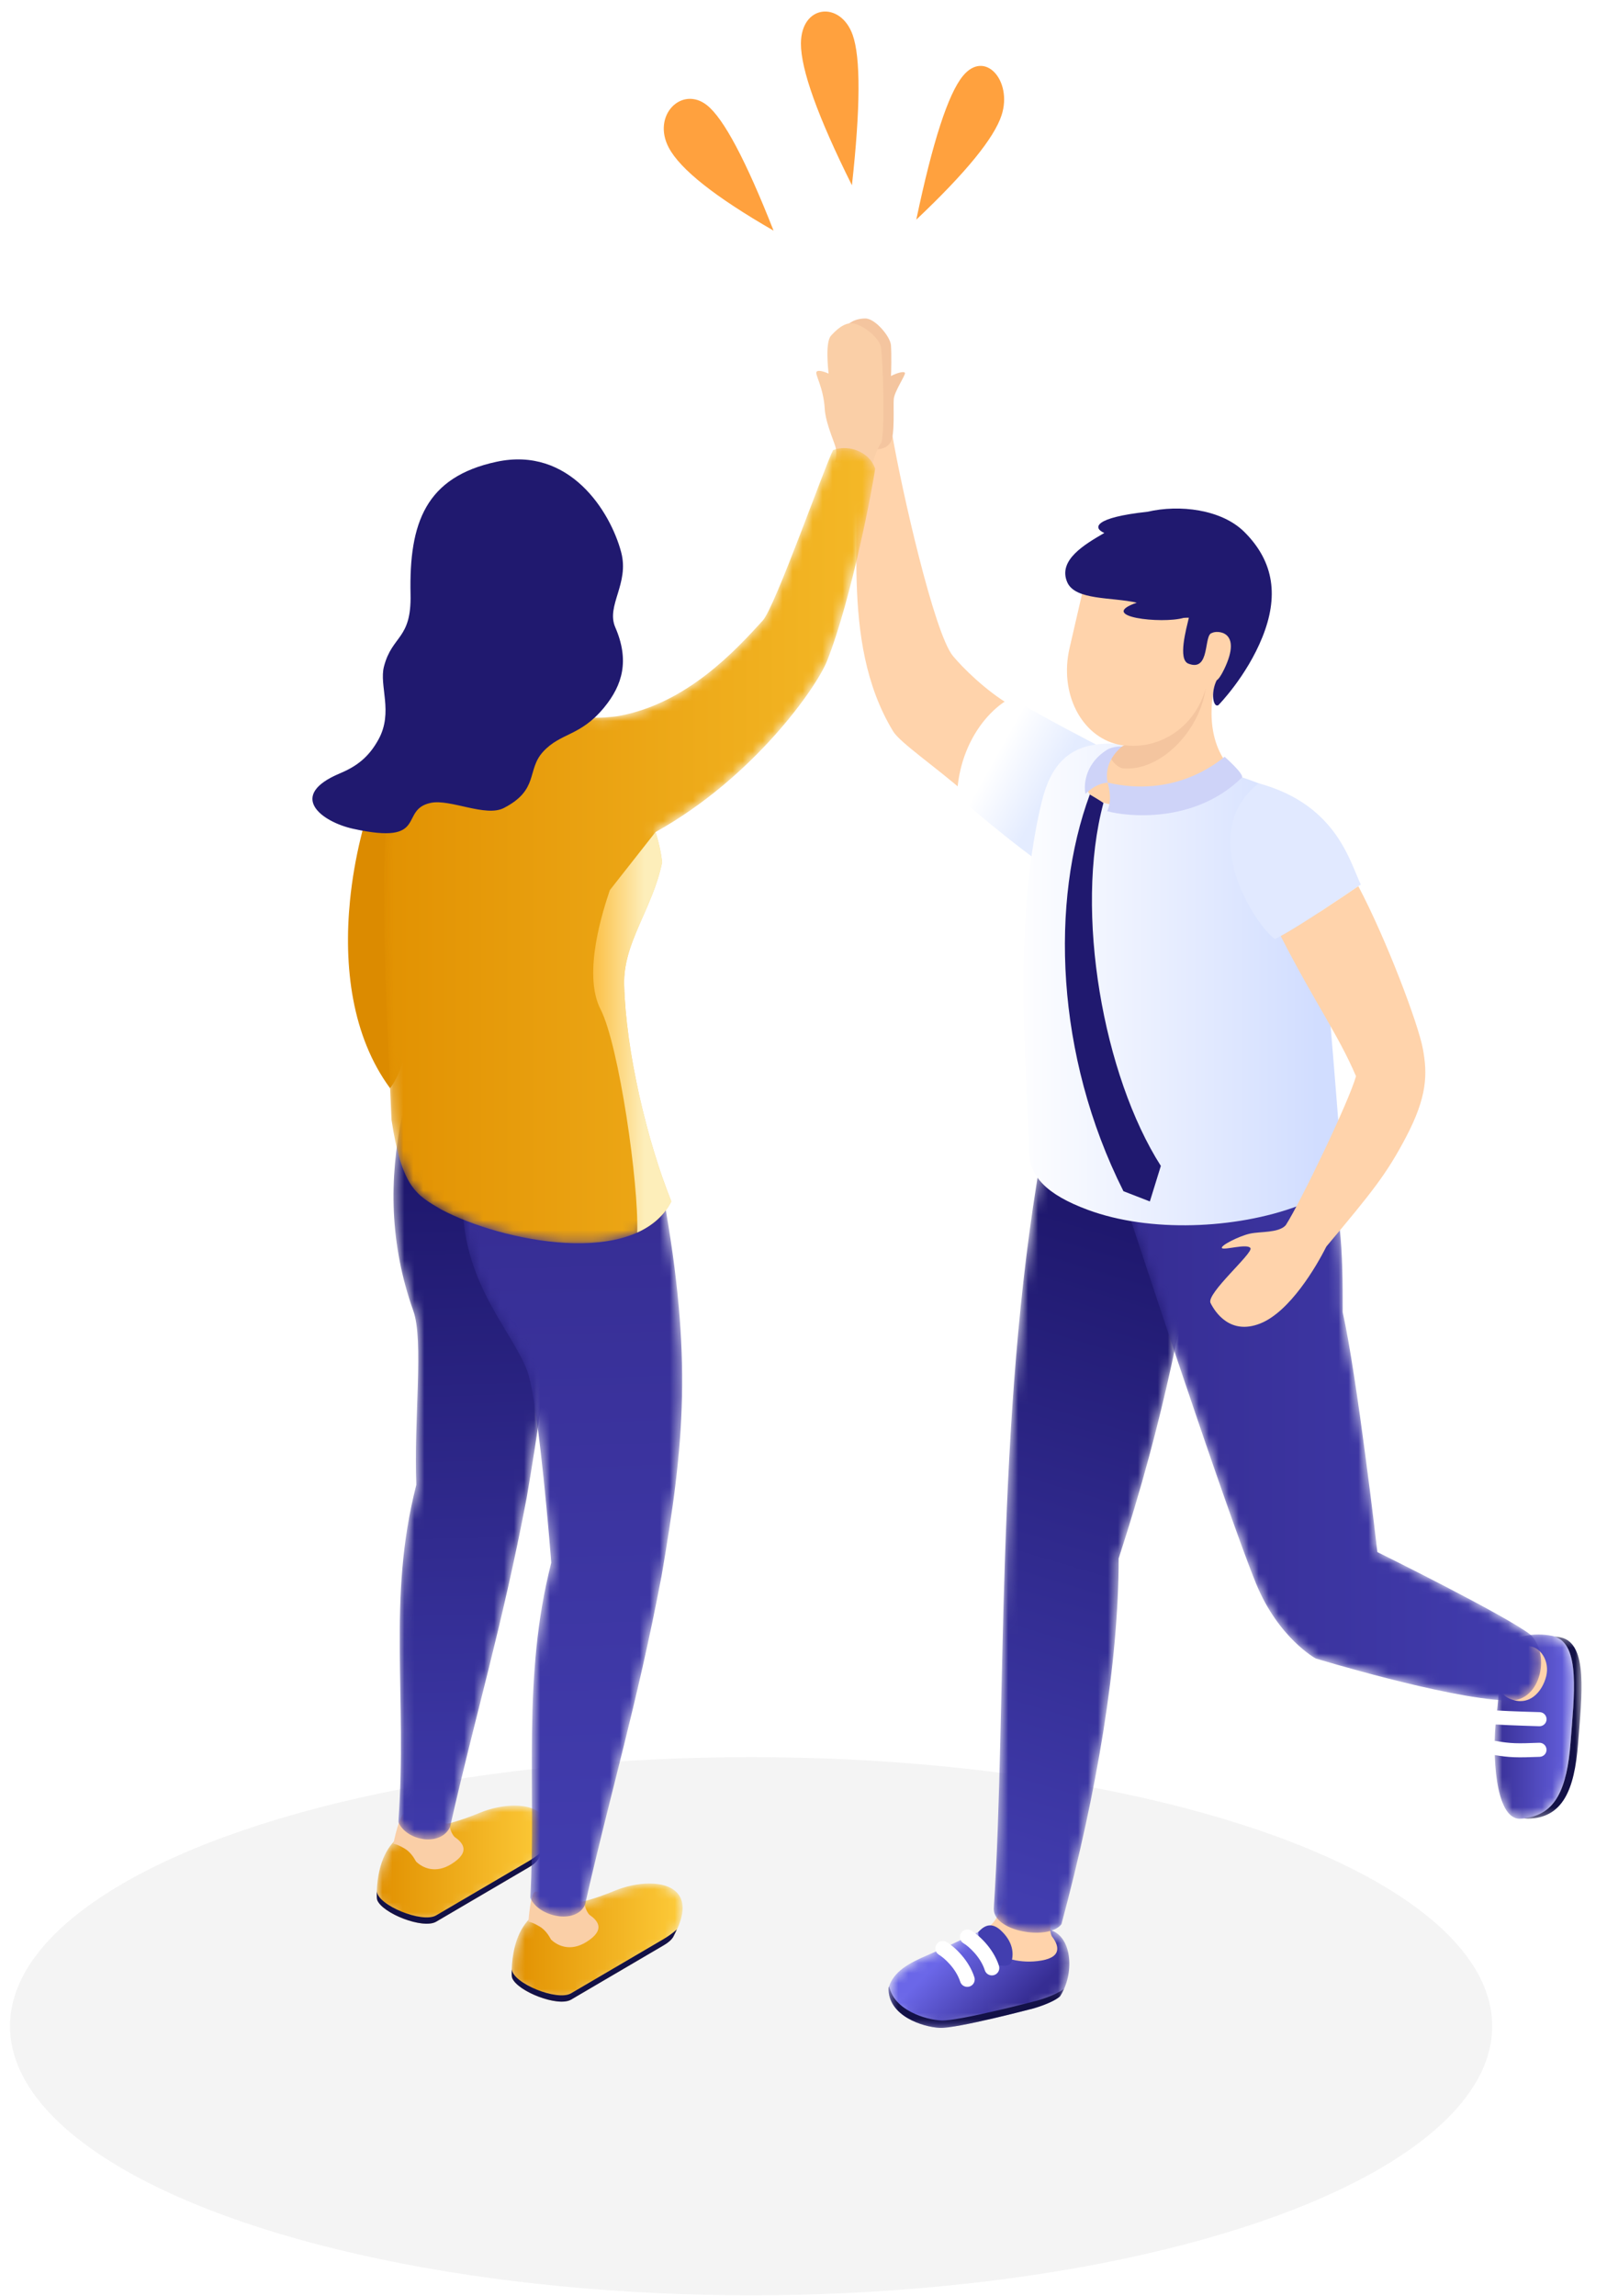 <svg xmlns="http://www.w3.org/2000/svg" xmlns:xlink="http://www.w3.org/1999/xlink" width="161" height="230" viewBox="0 0 161 230">
    <defs>
        <path id="prefix__b" d="M37.413 0.103L37.413 8.062 0.247 8.062 6.216 0.103z"/>
        <path id="prefix__d" d="M11.091.789c-1.968.664-4.125 1.841-6.599 2.896-1.9.814-3.47 1.632-3.973 3.298-.077 2.837 3.473 3.932 5.13 4.014 1.653.087 9.319-1.933 9.319-1.933s1.905-.51 2.723-1.217c1.462-2.174 1.286-5.974-.962-6.655 0 0-2.425-.572-4.266-.572-.53 0-1.01.048-1.372.169"/>
        <path id="prefix__g" d="M0.518 0.224L18.106 0.224 18.106 4.4 0.518 4.4z"/>
        <path id="prefix__i" d="M4.798.766C.17 27.169 1.378 56.033.07 75.906c-.275 2.45 5.493 3.387 6.77 1.714 3.576-13.273 5.736-26.22 5.736-36.647 4.65-14.255 6.495-24.585 9.088-39.375-1.536.49-4.987.038-8.437-.415C10.835.869 8.444.555 6.69.555c-.773 0-1.421.061-1.892.21"/>
        <path id="prefix__l" d="M1.416 1.146S1.296 5.372.894 8.68C.49 11.985.76 18.718 3.284 18.647c3.504-.095 4.698-2.844 5.064-7.63C8.714 6.238 9.402.938 6.572.344 6.077.241 5.598.198 5.143.198c-2.14 0-3.726.948-3.726.948"/>
        <path id="prefix__o" d="M0.384 0.403L6.149 0.403 6.149 18.652 0.384 18.652z"/>
        <path id="prefix__q" d="M6.013 2.854L.059 5.162s9.965 30.455 13.176 38.318c2.232 5.467 5.974 7.515 5.974 7.515s13.01 3.957 19.024 4.205c3.498.435 4.579-4.516 2.535-6.558-2.39-1.896-15.372-8.302-15.372-8.302s-2.03-17.603-3.477-24.03c0-5.784-.014-11.573-2.445-15.756l-13.462 2.3z"/>
        <path id="prefix__t" d="M.779 10.779c4.05 3.558 9.107 7.525 12.567 9.525 0 0 2.894-12.52 2.718-13.936C14.043 5.296 9.801 3.138 6.17.983 3.542 2.396.956 5.993.779 10.78"/>
        <path id="prefix__w" d="M2.649 5.954C-.47 18.975 1.387 35.004 1.384 40.761c-.001 2.657 1.795 4.474 5.895 5.997 6.184 2.302 14.832 1.927 21.02-.373 2.798-1.04 4.602-2.573 4.55-3.06-.705-6.647-2.373-36.263-4.987-37.716-2.565-1.427-6.064-2.574-12.663-4.537C12.895.387 10.997.065 9.43.065 5.368.063 3.538 2.243 2.65 5.954"/>
        <path id="prefix__z" d="M5.134 16.332c2.105-.977 8.6-5.456 8.6-5.456C12.619 8.58 11.312 2.863 3.499.737c-6.455 5.097-.139 14.44 1.636 15.595"/>
        <path id="prefix__B" d="M56.485 0.505L56.485 16.071 14.058 16.071 16.618 8.264 0.538 8.264 3.132 0.505z"/>
        <path id="prefix__D" d="M11.235 1.567C7.493 3.123 5.188 3.123 5.188 3.123S.935 3.315.935 10.029c.03 1.382 4.53 3.251 5.949 2.442l9.295-5.453c.459-.265.765-.54.945-.826.04-.068.072-.134.1-.196 2.025-3.741.113-5.161-2.482-5.161-1.13 0-2.388.268-3.507.732"/>
        <path id="prefix__G" d="M2.418 19.61c1.046 2.95.033 10.87.292 17.386C-.24 48.48 1.827 58.202.91 70.778c.822 1.935 4.3 2.487 5.187.472 2.426-10.812 5.2-19.942 7.665-32.928 2.297-13.365 3.175-23.389 4.887-37.19C14.056 1.047 5.854.168 1.261.085-.001 6.418-.001 12.804 2.418 19.61"/>
        <path id="prefix__J" d="M10.453 1.673C6.713 3.23 4.407 3.23 4.407 3.23S.155 3.42.155 10.134c.03 1.382 4.531 3.252 5.949 2.441l9.295-5.451c.459-.265.764-.54.945-.826.04-.07.071-.135.098-.196 2.027-3.741.115-5.163-2.48-5.163-1.13.002-2.389.27-3.509.734"/>
        <path id="prefix__M" d="M7.236 18.934c.846 2.284 1.861 12.402 2.394 19.168-2.95 11.484-1.493 22.362-2.1 33.57.822 1.934 4.597 2.7 5.485.685 2.425-10.813 5.201-19.942 7.665-32.93 2.298-13.364 3.099-21.788.186-38.032C16.276 1.31 5.433.22.839.139 0 9.46 5.624 14.595 7.236 18.934"/>
        <path id="prefix__P" d="M45.564.362c-.81 1.534-5.8 15.701-7.045 17.072-2.758 3.031-7.592 8.282-14.359 9.547-.707.132-2.337.246-2.55.158-.758-.316-1.704-.796-2.842-1.693-3.389-2.672-5.226-4.185-6.856-4.519C-1.544 18.182.198 41.883 1.322 67.442c1.04 6.8 2.488 7.516 4.968 8.975 6.01 3.209 19.564 5.996 23.073-.793-2.458-6.076-4.566-15.107-4.73-21.722-.105-4.199 2.82-7.54 3.805-12.243-.125-1.122-.367-2.119-.668-3.034 9.878-5.494 16.162-14.548 17.185-17.136 2.484-6.267 4.637-17.72 4.821-19.264C49.382.974 48.045.161 46.692.161c-.382 0-.765.063-1.128.2"/>
        <path id="prefix__S" d="M6.87.125c.3.915.544 1.911.668 3.034-.984 4.702-3.91 8.043-3.806 12.242.164 6.616 2.272 15.646 4.732 21.722-.744 1.44-1.943 2.445-3.425 3.112.177-4.797-1.821-18.764-3.673-22.364-1.852-3.602.31-10.083.933-11.934"/>
        <linearGradient id="prefix__e" x1="78.795%" x2="27.397%" y1="65.613%" y2="36.166%">
            <stop offset="0%" stop-color="#362D93"/>
            <stop offset="100%" stop-color="#6B67E8"/>
        </linearGradient>
        <linearGradient id="prefix__j" x1="51.626%" x2="44.166%" y1="8.655%" y2="97.923%">
            <stop offset="0%" stop-color="#1F186E"/>
            <stop offset="100%" stop-color="#423DAF"/>
        </linearGradient>
        <linearGradient id="prefix__m" x1="-.001%" x2="99.997%" y1="50.002%" y2="50.002%">
            <stop offset="0%" stop-color="#362D93"/>
            <stop offset="100%" stop-color="#6B67E8"/>
        </linearGradient>
        <linearGradient id="prefix__r" x1="0%" x2="99.999%" y1="50.001%" y2="50.001%">
            <stop offset="0%" stop-color="#362D93"/>
            <stop offset="100%" stop-color="#423DAF"/>
        </linearGradient>
        <linearGradient id="prefix__u" x1="27.079%" x2="58.688%" y1="27.125%" y2="49.336%">
            <stop offset="0%" stop-color="#FFF"/>
            <stop offset="100%" stop-color="#E4ECFF"/>
        </linearGradient>
        <linearGradient id="prefix__x" x1=".241%" x2="92.172%" y1="59.147%" y2="59.147%">
            <stop offset="0%" stop-color="#FFF"/>
            <stop offset="100%" stop-color="#D1DDFF"/>
        </linearGradient>
        <linearGradient id="prefix__E" x1="100.001%" x2="0%" y1="49.995%" y2="49.995%">
            <stop offset="0%" stop-color="#FFCF3D"/>
            <stop offset="100%" stop-color="#E19000"/>
        </linearGradient>
        <linearGradient id="prefix__H" x1="49.778%" x2="50.512%" y1="8.765%" y2="106.652%">
            <stop offset="0%" stop-color="#1F186E"/>
            <stop offset="100%" stop-color="#423DAF"/>
        </linearGradient>
        <linearGradient id="prefix__K" x1="100.002%" x2="-.001%" y1="50.003%" y2="50.003%">
            <stop offset="0%" stop-color="#FFCF3D"/>
            <stop offset="100%" stop-color="#E19000"/>
        </linearGradient>
        <linearGradient id="prefix__N" x1="49.866%" x2="50.727%" y1="-.932%" y2="95.553%">
            <stop offset="0%" stop-color="#362D93"/>
            <stop offset="100%" stop-color="#423DAF"/>
        </linearGradient>
        <linearGradient id="prefix__Q" x1="0%" x2="154.421%" y1="49.999%" y2="49.999%">
            <stop offset="0%" stop-color="#E19000"/>
            <stop offset="100%" stop-color="#FFCF3D"/>
        </linearGradient>
        <linearGradient id="prefix__T" x1="69.914%" x2="0%" y1="56.271%" y2="56.271%">
            <stop offset="0%" stop-color="#FDEEBA"/>
            <stop offset="100%" stop-color="#FCB62C"/>
        </linearGradient>
        <filter id="prefix__a" width="113.3%" height="136.7%" x="-6.7%" y="-18.4%" filterUnits="objectBoundingBox">
            <feGaussianBlur in="SourceGraphic" stdDeviation="3.3"/>
        </filter>
    </defs>
    <g fill="none" fill-rule="evenodd" transform="translate(1)">
        <ellipse cx="74.25" cy="202.95" fill="#D8D8D8" fill-opacity=".3" filter="url(#prefix__a)" rx="74.25" ry="26.95"/>
        <g>
            <g transform="translate(30.3 30.8) translate(67.1 162.42)">
                <mask id="prefix__c" fill="#fff">
                    <use xlink:href="#prefix__b"/>
                </mask>
                <path d="M37.413 0.103L6.216 0.103 0.247 8.062 37.413 8.062z" mask="url(#prefix__c)"/>
            </g>
            <g transform="translate(30.3 30.8) translate(57.2 161.32)">
                <mask id="prefix__f" fill="#fff">
                    <use xlink:href="#prefix__d"/>
                </mask>
                <path fill="url(#prefix__e)" d="M11.091.789c-1.968.664-4.125 1.841-6.599 2.896-1.9.814-3.47 1.632-3.973 3.298-.077 2.837 3.473 3.932 5.13 4.014 1.653.087 9.319-1.933 9.319-1.933s1.905-.51 2.723-1.217c1.462-2.174 1.286-5.974-.962-6.655 0 0-2.425-.572-4.266-.572-.53 0-1.01.048-1.372.169" mask="url(#prefix__f)"/>
            </g>
            <g>
                <g transform="translate(30.3 30.8) translate(57.2 159.12) translate(0 8.8)">
                    <mask id="prefix__h" fill="#fff">
                        <use xlink:href="#prefix__g"/>
                    </mask>
                    <path fill="#131147" d="M5.797 3.657c1.704.088 9.594-1.985 9.594-1.985s1.838-.503 2.715-1.194c-.121.27-.255.532-.415.77-.818.706-2.722 1.217-2.722 1.217s-7.667 2.018-9.32 1.932C3.991 4.316.442 3.22.518.382.537.331.564.28.584.224 1.049 2.626 4.24 3.58 5.797 3.657" mask="url(#prefix__h)"/>
                </g>
                <path fill="#FFD3AB" d="M12.1.27c1.097.332 4.67 2.485 4.67 2.485s-.137.542.043 1.103c.025.055.044.11.068.167.6.76 1.17 2.04-1.025 2.422-4.266.743-7.39-2.467-5.659-3.177 1.163-.477 1.646-2.147 1.902-3" transform="translate(30.3 30.8) translate(57.2 159.12)"/>
                <path fill="#423EAF" d="M9.499 3.607c.358-.363 1.141-1.23 2.272-.17 1.185 1.102 1.331 2.263 1.055 3.174-.277.912-2.88-.136-2.962-.29-.085-.156-.365-2.714-.365-2.714" transform="translate(30.3 30.8) translate(57.2 159.12)"/>
                <path fill="#FFF" d="M8.04 4.728c.508.3 1.695 1.35 2.126 2.7.125.39.541.605.935.478.39-.124.605-.542.48-.935-.548-1.704-1.963-3.043-2.786-3.523-.354-.208-.808-.092-1.017.264-.207.352-.09.808.262 1.016M5.577 5.878c.509.298 1.69 1.348 2.124 2.696.123.392.543.606.936.48.392-.124.605-.543.48-.934-.547-1.708-1.966-3.044-2.785-3.525-.355-.207-.812-.088-1.02.265-.205.353-.087.81.265 1.018" transform="translate(30.3 30.8) translate(57.2 159.12)"/>
            </g>
            <g transform="translate(30.3 30.8) translate(68.2 84.32)">
                <mask id="prefix__k" fill="#fff">
                    <use xlink:href="#prefix__i"/>
                </mask>
                <path fill="url(#prefix__j)" d="M4.798.766C.17 27.169 1.378 56.033.07 75.906c-.275 2.45 5.493 3.387 6.77 1.714 3.576-13.273 5.736-26.22 5.736-36.647 4.65-14.255 6.495-24.585 9.088-39.375-1.536.49-4.987.038-8.437-.415C10.835.869 8.444.555 6.69.555c-.773 0-1.421.061-1.892.21" mask="url(#prefix__k)"/>
            </g>
            <g transform="translate(30.3 30.8) translate(117.7 132.72)">
                <mask id="prefix__n" fill="#fff">
                    <use xlink:href="#prefix__l"/>
                </mask>
                <path fill="url(#prefix__m)" d="M1.416 1.146S1.296 5.372.894 8.68C.49 11.985.76 18.718 3.284 18.647c3.504-.095 4.698-2.844 5.064-7.63C8.714 6.238 9.402.938 6.572.344 6.077.241 5.598.198 5.143.198c-2.14 0-3.726.948-3.726.948" mask="url(#prefix__n)"/>
            </g>
            <g>
                <g transform="translate(30.3 30.8) translate(117.7 132.72) translate(3.3)">
                    <mask id="prefix__p" fill="#fff">
                        <use xlink:href="#prefix__o"/>
                    </mask>
                    <path fill="#131147" d="M4.042.48c-.206-.041-.4-.055-.6-.077 2.62.774 1.961 5.939 1.606 10.614-.35 4.587-1.487 7.275-4.664 7.576.125.039.253.06.394.059 3.476-.097 4.663-2.827 5.025-7.575C6.168 6.334 6.85 1.07 4.042.48" mask="url(#prefix__p)"/>
                </g>
                <path fill="#FFF" d="M.868 9.21c1.331.088 4.229.168 4.353.174.387.01.713-.296.724-.686.01-.388-.295-.713-.685-.726-.031 0-2.995-.081-4.3-.167-.388-.026-.722.267-.75.658-.024.385.269.723.658.748M.622 12.25c1.614.28 2.369.287 4.641.198.39-.017.693-.342.677-.73-.016-.391-.342-.694-.732-.678-2.225.087-2.844.082-4.346-.178-.386-.065-.747.191-.813.575-.066.383.19.746.573.813" transform="translate(30.3 30.8) translate(117.7 132.72)"/>
                <path fill="#FFD3AB" d="M4.068 1.357c1.251 0 2.23 1.508 1.838 3.034-.39 1.527-1.691 3.085-3.661 2.232-2.801-1.215 1.823-5.266 1.823-5.266" transform="translate(30.3 30.8) translate(117.7 132.72)"/>
            </g>
            <g transform="translate(30.3 30.8) translate(81.3 84.32)">
                <mask id="prefix__s" fill="#fff">
                    <use xlink:href="#prefix__q"/>
                </mask>
                <path fill="url(#prefix__r)" d="M6.013 2.854L.059 5.162s9.965 30.455 13.176 38.318c2.232 5.467 5.974 7.515 5.974 7.515s13.01 3.957 19.024 4.205c3.498.435 4.579-4.516 2.535-6.558-2.39-1.896-15.372-8.302-15.372-8.302s-2.03-17.603-3.477-24.03c0-5.784-.014-11.573-2.445-15.756l-13.462 2.3z" mask="url(#prefix__s)"/>
            </g>
            <path fill="#FFD3AB" d="M69.97 39.868c-2.576-1.53-4.843-3.818-5.79-4.953-1.9-2.273-5.17-16.822-6.06-22.023 0 0-1.894-.147-3.986 1.617 1.257 6.725-1.554 18.715 4.042 27.937.701 1.154 4.202 3.506 7.36 6.28.177-4.786 1.806-7.447 4.434-8.858" transform="translate(30.3 30.8)"/>
            <g transform="translate(30.3 30.8) translate(63.8 38.12)">
                <mask id="prefix__v" fill="#fff">
                    <use xlink:href="#prefix__t"/>
                </mask>
                <use fill="url(#prefix__u)" xlink:href="#prefix__t"/>
                <path d="M.779 10.779c4.05 3.558 9.107 7.525 12.567 9.525 0 0 2.894-12.52 2.718-13.936C14.043 5.296 9.801 3.138 6.17.983 3.542 2.396.956 5.993.779 10.78" mask="url(#prefix__v)"/>
            </g>
            <g transform="translate(30.3 30.8) translate(70.4 43.62)">
                <mask id="prefix__y" fill="#fff">
                    <use xlink:href="#prefix__w"/>
                </mask>
                <use fill="url(#prefix__x)" xlink:href="#prefix__w"/>
                <path d="M2.649 5.954C-.47 18.975 1.387 35.004 1.384 40.761c-.001 2.657 1.795 4.474 5.895 5.997 6.184 2.302 14.832 1.927 21.02-.373 2.798-1.04 4.602-2.573 4.55-3.06-.705-6.647-2.373-36.263-4.987-37.716-2.565-1.427-6.064-2.574-12.663-4.537C12.895.387 10.997.065 9.43.065 5.368.063 3.538 2.243 2.65 5.954" mask="url(#prefix__y)"/>
            </g>
            <g transform="translate(30.3 30.8) translate(91.3 46.92)">
                <mask id="prefix__A" fill="#fff">
                    <use xlink:href="#prefix__z"/>
                </mask>
                <use fill="#E1E9FF" xlink:href="#prefix__z"/>
                <path d="M5.134 16.332c2.105-.977 8.6-5.456 8.6-5.456C12.619 8.58 11.312 2.863 3.499.737c-6.455 5.097-.139 14.44 1.636 15.595" mask="url(#prefix__A)"/>
            </g>
            <g>
                <path fill="#FFD3AB" d="M80.141 34.367c.756-2.14-7.872.584-8.234 3.557-.295 2.42.511 5.132-2.816 5.583-.974.467-4.848 4.407-.528 5.458 6.178 1.5 8.223.18 13.585-2.626-2.198-1.322-4.453-5.032-2.007-11.972" transform="translate(30.3 30.8) translate(11 .72)"/>
                <path fill="#20196F" d="M66.884 48.061c-3.94 10.645-3.498 26.07 3.37 39.732 1.063.41 2.647 1.027 2.647 1.027l1.1-3.56c-5.75-9.012-8.687-25.4-5.75-36.353-.407-.293-1.367-.846-1.367-.846" transform="translate(30.3 30.8) translate(11 .72)"/>
                <path fill="#FFD3AB" d="M82.23 33.477l-2.086-5.052-13.43-3.094-1.863 8.084c-1.029 4.467 1.145 8.779 4.852 9.632 3.599.83 7.63-1.38 8.79-5.62l1.76-.189 1.977-3.76z" transform="translate(30.3 30.8) translate(11 .72)"/>
                <path fill="#F4C59F" d="M70.196 45.439c3.674.36 7.69-3.657 8.296-8.01-1.089 3.983-4.708 6.138-8.128 5.7-.337.175-.75.307-1.273.377-.074.036-.17.1-.274.173-.152.654.785 1.701 1.38 1.76" transform="translate(30.3 30.8) translate(11 .72)"/>
                <path fill="#20196F" d="M68.339 21.862c-1.178-.496-1.054-1.546 4.322-2.121 3.217-.752 7.42-.243 9.695 2.01 3.084 3.056 3.411 6.579 1.822 10.537-1.589 3.96-4.409 6.817-4.409 6.817-.49.308-.823-1.156-.178-2.483.186-.11.431-.444.746-1.093 1.915-3.952-.782-3.919-1.213-3.648-.862.143-.134 3.949-2.365 3.07-1.075-.42-.204-3.504.05-4.6-.176.003-.34-.004-.531.017-2.15.622-8.803-.102-4.69-1.522-2.504-.578-6.186-.21-6.973-2.065-.932-2.205 1.736-3.762 3.724-4.92" transform="translate(30.3 30.8) translate(11 .72)"/>
                <path fill="#CED3F8" d="M68.67 46.869c.145.488.466 1.873-.05 2.86 1.894.53 8.725 1.333 13.528-3.39.099-.43-1.756-2.058-1.756-2.058-.946.745-5.132 4.107-11.722 2.588" transform="translate(30.3 30.8) translate(11 .72)"/>
                <path fill="#CED3F8" d="M68.67 46.869c-1.011.099-1.7.625-2.213 1.136-.152-.515-.275-2.872 2.113-4.397.575-.39 1.545-.364 1.545-.364-.624.518-1.82 1.772-1.445 3.625" transform="translate(30.3 30.8) translate(11 .72)"/>
                <path fill="#F4C59F" d="M41.6 3.435c0-1.31.75-3.054 2.807-3.055.97-.001 2.493 1.807 2.556 2.68.063.874.03 2.744 0 3.087.5-.28 1.402-.56 1.402-.28s-1.059 1.84-1.122 2.587c-.062.748.127 3.629-.31 4.309-.439.682-1.124.857-2.526.596-1.404-.26-2.76-1.895-2.807-3.813-.046-1.917 0-6.111 0-6.111" transform="translate(30.3 30.8) translate(11 .72)"/>
                <path fill="#FFD3AB" d="M100.256 73.548c-.467-2.526-3.643-10.94-6.468-16.302-1.373.938-5.702 3.867-7.778 4.992 3.356 6.579 5.765 9.868 7.544 14.038-.687 2.49-5.566 12.65-7.058 14.952-1.171 1.28 2.212 4.343 4.08 2.118 4.613-5.495 6.04-7.268 7.99-10.974 2.127-4.05 2.156-6.297 1.69-8.824" transform="translate(30.3 30.8) translate(11 .72)"/>
                <path fill="#FFD3AB" d="M86.496 91.228c-.764.764-2.491.581-3.566.816-1.076.234-3.016 1.216-2.806 1.45.21.233 2.549-.491 2.854 0 .303.491-4.461 4.561-3.998 5.497.464.935 1.977 3.232 4.962 2.06 2.986-1.174 5.659-5.748 6.634-7.705-1.57-1.38-4.08-2.118-4.08-2.118" transform="translate(30.3 30.8) translate(11 .72)"/>
                <g transform="translate(30.3 30.8) translate(11 .72) translate(0 152.9)">
                    <mask id="prefix__C" fill="#fff">
                        <use xlink:href="#prefix__B"/>
                    </mask>
                    <path d="M56.485 16.071L56.485 0.505 3.132 0.505 0.538 8.264 16.618 8.264 14.058 16.071z" mask="url(#prefix__C)"/>
                </g>
            </g>
            <g transform="translate(30.3 30.8) translate(5.5 149.22)">
                <mask id="prefix__F" fill="#fff">
                    <use xlink:href="#prefix__D"/>
                </mask>
                <path fill="url(#prefix__E)" d="M11.235 1.567C7.493 3.123 5.188 3.123 5.188 3.123S.935 3.315.935 10.029c.03 1.382 4.53 3.251 5.949 2.442l9.295-5.453c.459-.265.765-.54.945-.826.04-.068.072-.134.1-.196 2.025-3.741.113-5.161-2.482-5.161-1.13 0-2.388.268-3.507.732" mask="url(#prefix__F)"/>
            </g>
            <g>
                <path fill="#131147" d="M.96 8.326c.08 1.38 4.518 3.213 5.924 2.41l9.295-5.45c.306-.179.84-.53 1.31-.953-.084.182-.16.356-.266.563-.027.061-.06.127-.1.197-.18.285-.485.56-.944.826L6.884 11.37c-1.325.755-5.359-.837-5.891-2.175-.021-.102-.042-.2-.042-.272-.016-.208-.001-.395.009-.597" transform="translate(30.3 30.8) translate(5.5 150.32)"/>
                <path fill="#FACFA7" d="M3.725.548c1.196 0 4.51 1.073 4.51 1.073s.026.583.373 1.091c.043.047.08.092.118.149.833.573 1.676 1.49-.295 2.723-1.614 1.013-2.924.37-3.55-.252-.252-.47-.624-.996-1.145-1.299-.534-.309-.863-.448-1.1-.464.003-.03-.007-.101-.007-.101S3.223.548 3.725.548" transform="translate(30.3 30.8) translate(5.5 150.32)"/>
            </g>
            <g transform="translate(30.3 30.8) translate(7.7 80.92)">
                <mask id="prefix__I" fill="#fff">
                    <use xlink:href="#prefix__G"/>
                </mask>
                <path fill="url(#prefix__H)" d="M2.418 19.61c1.046 2.95.033 10.87.292 17.386C-.24 48.48 1.827 58.202.91 70.778c.822 1.935 4.3 2.487 5.187.472 2.426-10.812 5.2-19.942 7.665-32.928 2.297-13.365 3.175-23.389 4.887-37.19C14.056 1.047 5.854.168 1.261.085-.001 6.418-.001 12.804 2.418 19.61" mask="url(#prefix__I)"/>
            </g>
            <g transform="translate(30.3 30.8) translate(19.8 156.92)">
                <mask id="prefix__L" fill="#fff">
                    <use xlink:href="#prefix__J"/>
                </mask>
                <path fill="url(#prefix__K)" d="M10.453 1.673C6.713 3.23 4.407 3.23 4.407 3.23S.155 3.42.155 10.134c.03 1.382 4.531 3.252 5.949 2.441l9.295-5.451c.459-.265.764-.54.945-.826.04-.07.071-.135.098-.196 2.027-3.741.115-5.163-2.48-5.163-1.13.002-2.389.27-3.509.734" mask="url(#prefix__L)"/>
            </g>
            <g>
                <path fill="#131147" d="M.18 8.43c.08 1.381 4.519 3.215 5.923 2.411l9.296-5.45c.306-.179.84-.53 1.31-.952-.084.182-.16.356-.267.563-.026.06-.06.127-.099.196-.18.286-.485.56-.944.826l-9.296 5.452C4.78 12.23.744 10.639.213 9.3.19 9.199.17 9.1.17 9.03c-.015-.21-.002-.396.009-.6" transform="translate(30.3 30.8) translate(19.8 158.02)"/>
                <path fill="#FACFA7" d="M2.557.654c1.197 0 4.897 1.072 4.897 1.072s.027.583.373 1.091c.045.048.08.094.119.149.831.573 1.676 1.491-.295 2.725-1.615 1.012-2.925.368-3.552-.252-.25-.471-.621-.998-1.144-1.3-.532-.31-.862-.448-1.099-.464.001-.032-.009-.1-.009-.1s.208-2.921.71-2.921" transform="translate(30.3 30.8) translate(19.8 158.02)"/>
            </g>
            <g transform="translate(30.3 30.8) translate(14.3 87.62)">
                <mask id="prefix__O" fill="#fff">
                    <use xlink:href="#prefix__M"/>
                </mask>
                <path fill="url(#prefix__N)" d="M7.236 18.934c.846 2.284 1.861 12.402 2.394 19.168-2.95 11.484-1.493 22.362-2.1 33.57.822 1.934 4.597 2.7 5.485.685 2.425-10.813 5.201-19.942 7.665-32.93 2.298-13.364 3.099-21.788.186-38.032C16.276 1.31 5.433.22.839.139 0 9.46 5.624 14.595 7.236 18.934" mask="url(#prefix__O)"/>
            </g>
            <g>
                <path fill="#FACFA7" d="M49.05 13.059c-.427-1.183-.957-2.516-1.022-3.626-.13-2.225-1.044-3.496-.806-3.733.239-.238 1.19.198 1.19.198-.04-.436-.347-3.14.24-3.788.382-.42 1.34-1.456 2.319-1.216 1.257.31 2.546 1.59 2.68 2.327.237 1.308.436 9.163 0 9.678-.437.516-.953 2.382-.953 2.382l-3.649-.516c.08-.279.263-.974 0-1.706" transform="translate(30.3 30.8) translate(3.3 .72)"/>
                <path fill="#DC8B00" d="M7.267 39.8c-2.635 2.54-5.953 10.374-6.8 18.86-.659 6.609.182 13.613 4.014 18.82C9.444 70.944 7.267 39.8 7.267 39.8" transform="translate(30.3 30.8) translate(3.3 .72)"/>
            </g>
            <g transform="translate(30.3 30.8) translate(6.6 13.92)">
                <mask id="prefix__R" fill="#fff">
                    <use xlink:href="#prefix__P"/>
                </mask>
                <path fill="url(#prefix__Q)" d="M45.564.362c-.81 1.534-5.8 15.701-7.045 17.072-2.758 3.031-7.592 8.282-14.359 9.547-.707.132-2.337.246-2.55.158-.758-.316-1.704-.796-2.842-1.693-3.389-2.672-5.226-4.185-6.856-4.519C-1.544 18.182.198 41.883 1.322 67.442c1.04 6.8 2.488 7.516 4.968 8.975 6.01 3.209 19.564 5.996 23.073-.793-2.458-6.076-4.566-15.107-4.73-21.722-.105-4.199 2.82-7.54 3.805-12.243-.125-1.122-.367-2.119-.668-3.034 9.878-5.494 16.162-14.548 17.185-17.136 2.484-6.267 4.637-17.72 4.821-19.264C49.382.974 48.045.161 46.692.161c-.382 0-.765.063-1.128.2" mask="url(#prefix__R)"/>
            </g>
            <g>
                <path fill="#20196F" d="M30.932 9.485c-1.08-4.06-5.16-10.63-12.498-9.05C11.346 1.962 9.671 6.55 9.831 13.7c.102 4.556-1.834 4.063-2.662 7.237-.504 1.927.955 4.564-.541 7.295-.93 1.698-2.086 2.662-3.856 3.402-5.355 2.241-1.85 4.867 1.31 5.56 7.676 1.69 4.51-1.936 7.802-2.602 1.934-.39 5.477 1.453 7.287.523 3.562-1.832 2.264-3.803 3.936-5.636 1.762-1.932 3.717-1.521 6.112-4.428 1.874-2.274 2.555-4.738 1.122-8.042-.942-2.17 1.433-4.366.591-7.523" transform="translate(30.3 30.8) translate(0 15.02)"/>
                <g transform="translate(30.3 30.8) translate(0 15.02) translate(27.5 37.4)">
                    <mask id="prefix__U" fill="#fff">
                        <use xlink:href="#prefix__S"/>
                    </mask>
                    <use fill="url(#prefix__T)" xlink:href="#prefix__S"/>
                    <path d="M1.366 17.87c1.851 3.6 3.85 17.568 3.673 22.365 1.482-.667 2.68-1.672 3.425-3.112-2.46-6.075-4.568-15.106-4.732-21.722-.104-4.199 2.822-7.54 3.806-12.242-.124-1.123-.367-2.12-.668-3.034-2.11 2.11-3.946 3.96-4.571 5.812-.624 1.851-2.785 8.332-.933 11.934" mask="url(#prefix__U)"/>
                </g>
            </g>
        </g>
        <path fill="#FFA13E" d="M66.008 14.8c1.152 2.17 4.65 4.937 10.492 8.3-2.776-7.052-5-11.24-6.672-12.563-2.509-1.984-5.55 1.009-3.82 4.264zM79.243 4.354c-.012 2.606 1.691 7.34 5.109 14.205.859-7.791.881-12.819.067-15.083-1.222-3.397-5.159-3.03-5.176.878zM95.462 7.617C93.986 9.425 92.432 14.22 90.8 22c4.954-4.683 7.803-8.171 8.546-10.464 1.115-3.439-1.67-6.63-3.884-3.919z"/>
    </g>
</svg>
